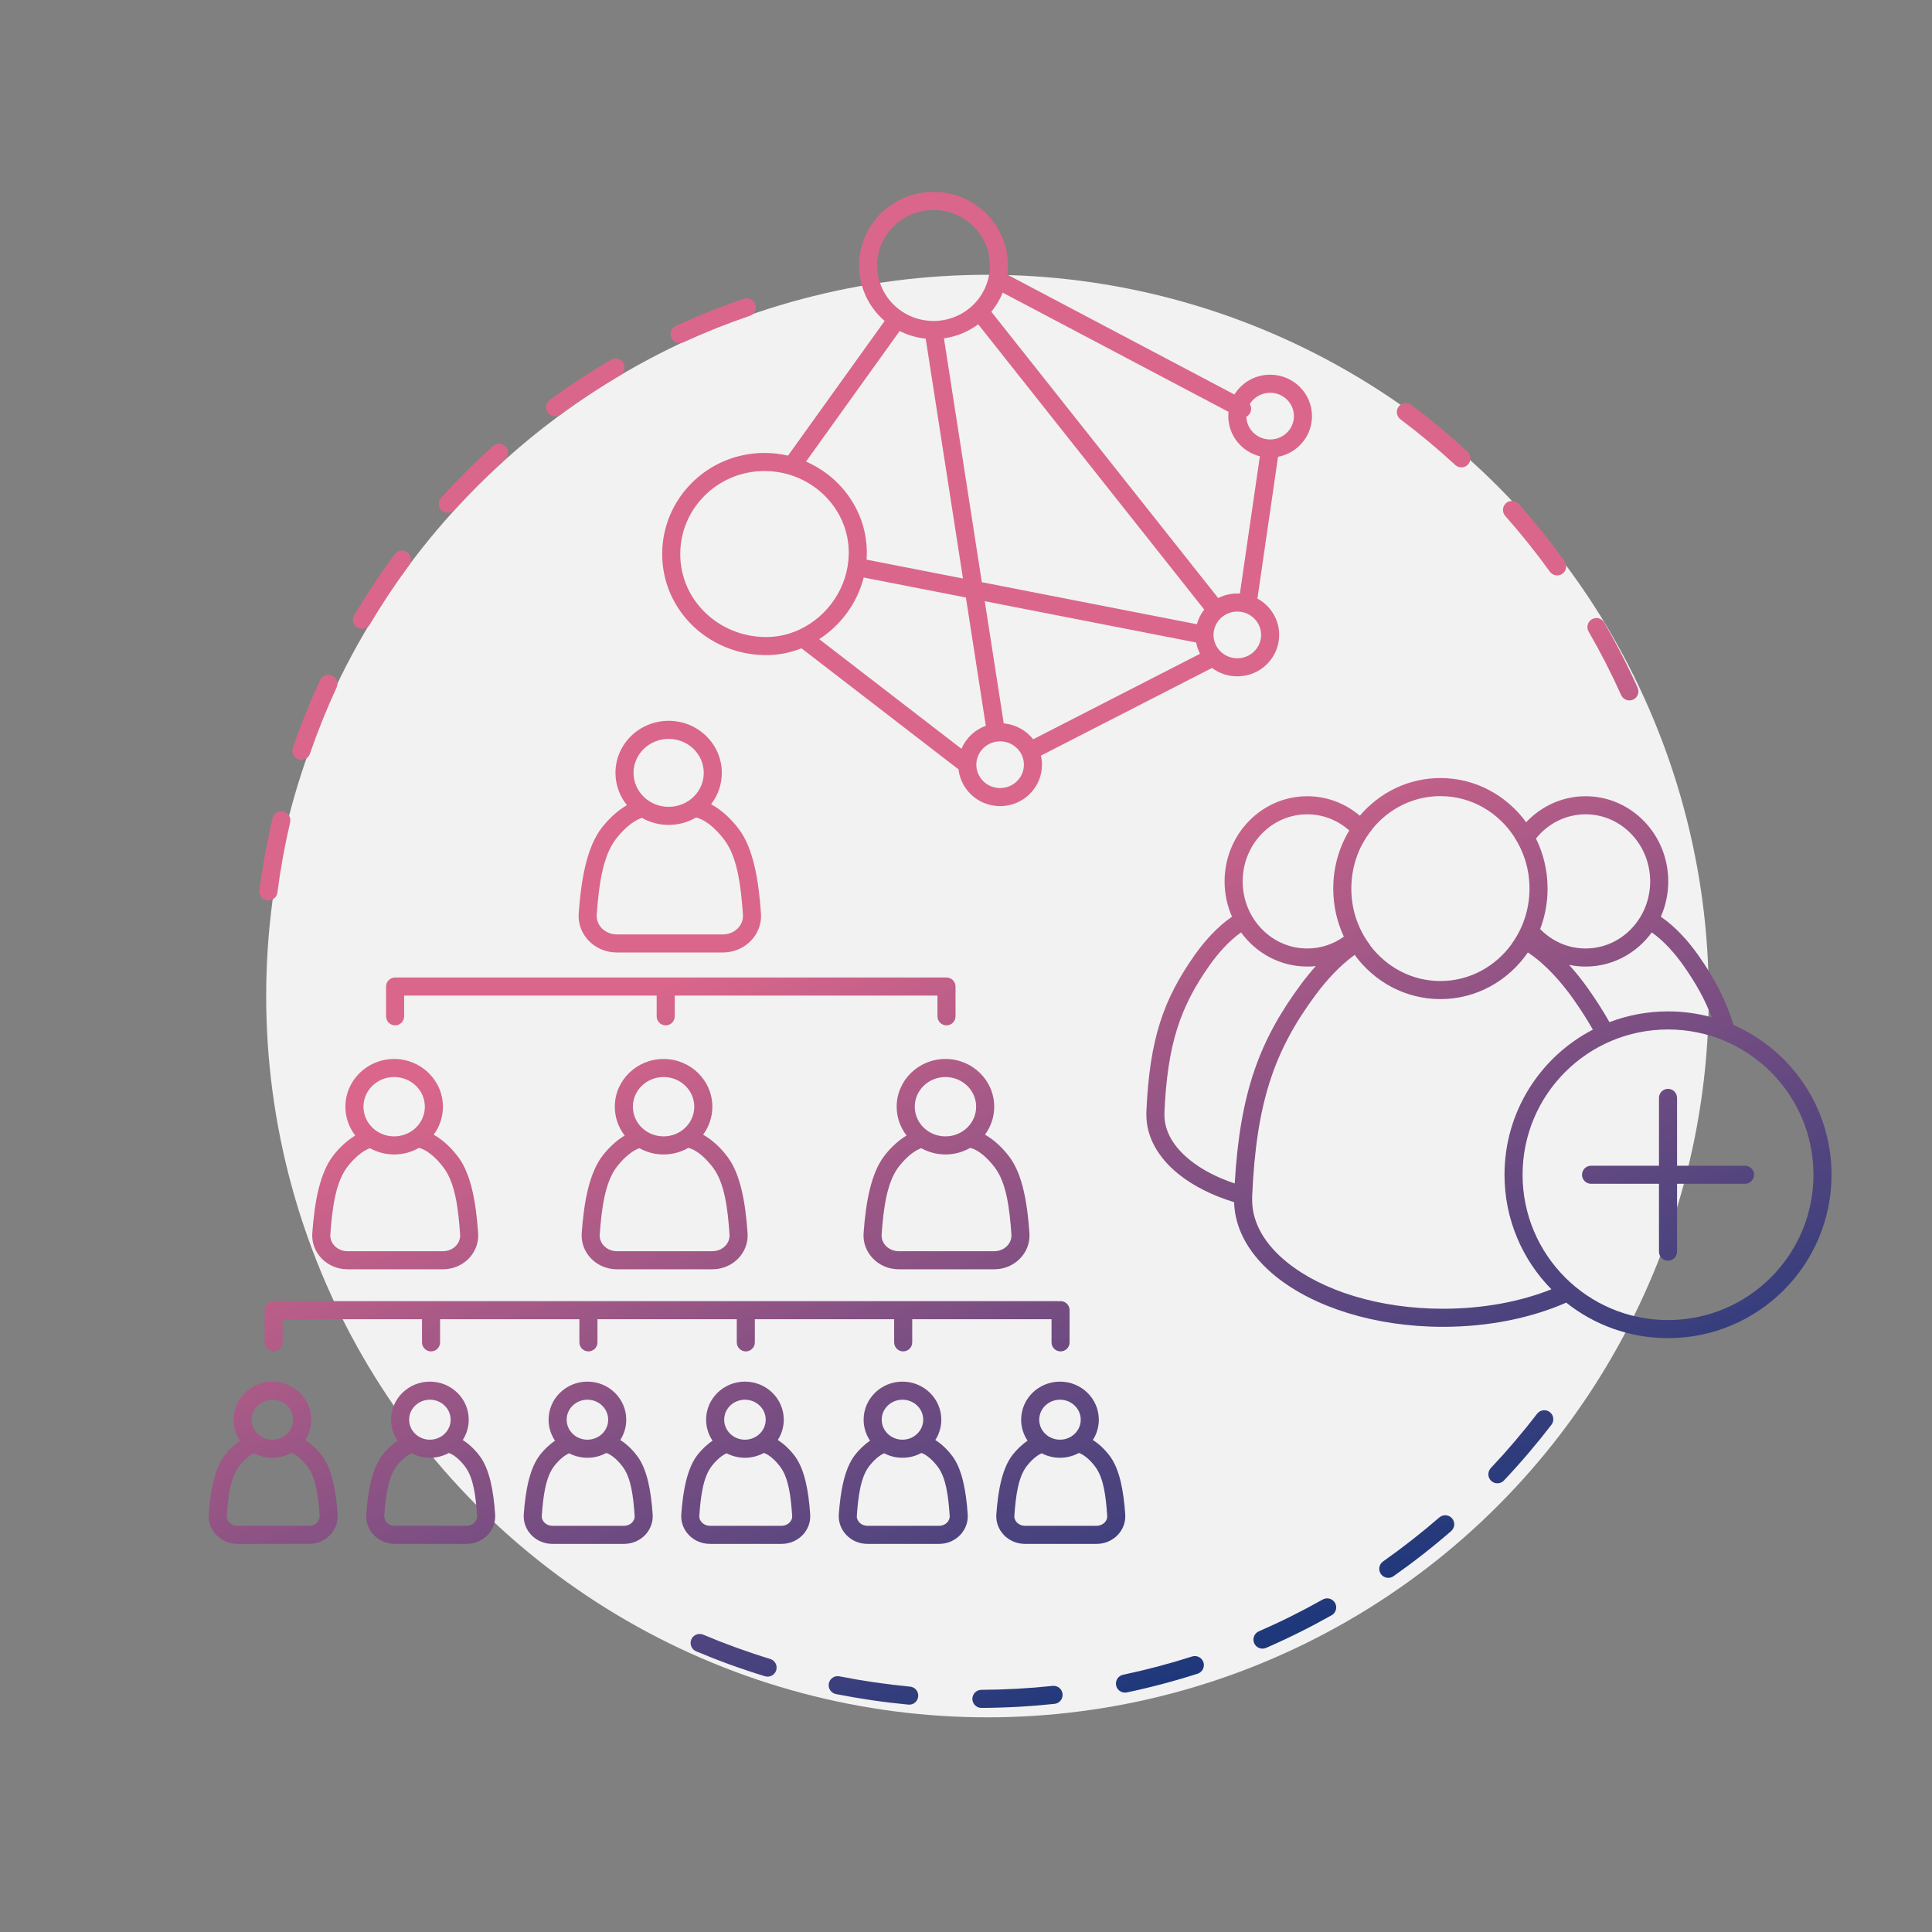<svg width="250" height="250" viewBox="0 0 250 250" fill="none" xmlns="http://www.w3.org/2000/svg">
<rect x="0" y="0" width="250" height="250" fill="#808080" stroke="none"/>
<ellipse cx="127.778" cy="128.889" rx="93.333" ry="93.333" fill="#F2F2F2"/>
<path fill-rule="evenodd" clip-rule="evenodd" d="M127 221.003C130.188 220.987 133.343 220.81 136.456 220.479C137.099 220.411 137.564 219.835 137.495 219.193C137.427 218.551 136.851 218.085 136.209 218.153C133.173 218.476 130.097 218.647 126.989 218.663C126.344 218.667 125.822 219.193 125.825 219.839C125.828 220.484 126.355 221.006 127 221.003ZM108.17 219.211C111.238 219.817 114.364 220.275 117.541 220.577C118.183 220.637 118.755 220.165 118.815 219.523C118.876 218.881 118.405 218.309 117.761 218.248C114.664 217.953 111.616 217.508 108.622 216.916C107.99 216.791 107.374 217.203 107.249 217.837C107.124 218.469 107.536 219.086 108.17 219.211ZM145.812 219C148.92 218.345 151.975 217.536 154.969 216.577C155.583 216.381 155.923 215.722 155.726 215.107C155.529 214.493 154.87 214.153 154.255 214.35C151.337 215.283 148.359 216.073 145.33 216.712C144.697 216.844 144.292 217.466 144.426 218.097C144.559 218.729 145.181 219.134 145.812 219ZM90.078 213.678C92.972 214.897 95.943 215.976 98.983 216.905C99.6 217.095 100.255 216.746 100.443 216.129C100.633 215.512 100.284 214.857 99.668 214.669C96.704 213.763 93.807 212.71 90.986 211.522C90.391 211.272 89.705 211.552 89.454 212.146C89.204 212.741 89.483 213.428 90.078 213.678ZM163.831 213.237C166.734 211.971 169.563 210.56 172.309 209.015C172.871 208.699 173.071 207.985 172.755 207.422C172.438 206.86 171.725 206.66 171.161 206.976C168.484 208.483 165.727 209.859 162.895 211.092C162.303 211.351 162.033 212.041 162.291 212.633C162.549 213.224 163.239 213.494 163.831 213.237ZM180.317 203.96C182.901 202.14 185.391 200.194 187.776 198.125C188.264 197.704 188.317 196.965 187.894 196.476C187.473 195.988 186.734 195.936 186.244 196.359C183.919 198.374 181.49 200.273 178.97 202.048C178.443 202.419 178.316 203.149 178.688 203.678C179.059 204.205 179.79 204.331 180.317 203.96ZM112.587 186.427C112.06 185.647 111.753 184.711 111.753 183.708C111.753 180.997 113.995 178.782 116.777 178.782C119.561 178.782 121.803 180.997 121.803 183.708C121.803 184.674 121.52 185.574 121.03 186.336C121.896 186.88 122.666 187.658 123.231 188.415C124.528 190.15 125.017 193.004 125.221 195.971C125.361 198.012 123.685 199.778 121.512 199.778H112.251C110.073 199.778 108.395 198.002 108.542 195.957C108.761 192.907 109.287 189.987 110.661 188.236C111.169 187.591 111.838 186.928 112.587 186.427ZM92.204 186.427C91.677 185.647 91.37 184.711 91.37 183.708C91.37 180.997 93.611 178.782 96.394 178.782C99.178 178.782 101.42 180.997 101.42 183.708C101.42 184.674 101.136 185.574 100.646 186.336C101.513 186.88 102.283 187.658 102.848 188.415C104.145 190.15 104.634 193.004 104.838 195.971C104.978 198.012 103.302 199.778 101.129 199.778H91.867C89.689 199.778 88.012 198.002 88.159 195.957C88.378 192.907 88.904 189.987 90.278 188.236C90.785 187.591 91.455 186.928 92.204 186.427ZM31.055 186.427C30.527 185.647 30.22 184.711 30.22 183.708C30.22 180.997 32.462 178.782 35.245 178.782C38.029 178.782 40.27 180.997 40.27 183.708C40.27 184.674 39.987 185.574 39.496 186.336C40.363 186.88 41.133 187.658 41.698 188.415C42.995 190.15 43.484 193.004 43.688 195.971C43.829 198.012 42.151 199.778 39.979 199.778H30.717C28.54 199.778 26.862 198.002 27.009 195.957C27.228 192.907 27.755 189.987 29.128 188.236C29.635 187.591 30.305 186.928 31.055 186.427ZM51.438 186.427C50.91 185.647 50.603 184.711 50.603 183.708C50.603 180.997 52.845 178.782 55.628 178.782C58.412 178.782 60.654 180.997 60.654 183.708C60.654 184.674 60.37 185.574 59.88 186.336C60.746 186.88 61.517 187.658 62.081 188.415C63.379 190.15 63.867 193.004 64.072 195.971C64.212 198.012 62.535 199.778 60.362 199.778H51.101C48.923 199.778 47.246 198.002 47.392 195.957C47.611 192.907 48.138 189.987 49.512 188.236C50.018 187.591 50.688 186.928 51.438 186.427ZM71.821 186.427C71.293 185.647 70.986 184.711 70.986 183.708C70.986 180.997 73.228 178.782 76.011 178.782C78.795 178.782 81.037 180.997 81.037 183.708C81.037 184.674 80.753 185.574 80.263 186.336C81.13 186.88 81.9 187.658 82.465 188.415C83.762 190.15 84.25 193.004 84.455 195.971C84.595 198.012 82.918 199.778 80.745 199.778H71.484C69.306 199.778 67.629 198.002 67.775 195.957C67.994 192.907 68.521 189.987 69.895 188.236C70.401 187.591 71.071 186.928 71.821 186.427ZM132.971 186.427C132.443 185.647 132.136 184.711 132.136 183.708C132.136 180.997 134.378 178.782 137.162 178.782C139.944 178.782 142.186 180.997 142.186 183.708C142.186 184.674 141.903 185.574 141.413 186.336C142.28 186.88 143.05 187.658 143.614 188.415C144.911 190.15 145.4 193.004 145.605 195.971C145.746 198.012 144.068 199.778 141.895 199.778H132.634C130.456 199.778 128.779 198.002 128.925 195.957C129.144 192.907 129.671 189.987 131.044 188.236C131.552 187.591 132.221 186.928 132.971 186.427ZM58.071 188.014C57.349 188.409 56.516 188.634 55.628 188.634C54.772 188.634 53.967 188.424 53.262 188.055C53.039 188.145 52.823 188.28 52.616 188.429C52.125 188.783 51.691 189.248 51.352 189.681C50.212 191.134 49.907 193.593 49.725 196.126C49.673 196.855 50.323 197.44 51.101 197.44H60.362C61.138 197.44 61.788 196.861 61.738 196.131C61.568 193.665 61.287 191.258 60.208 189.814C59.862 189.352 59.417 188.854 58.91 188.475C58.645 188.277 58.364 188.104 58.071 188.014ZM37.688 188.014C36.965 188.409 36.133 188.634 35.245 188.634C34.389 188.634 33.583 188.424 32.879 188.055C32.656 188.145 32.44 188.28 32.233 188.429C31.742 188.783 31.308 189.248 30.969 189.681C29.828 191.134 29.524 193.593 29.342 196.126C29.29 196.855 29.939 197.44 30.717 197.44H39.979C40.755 197.44 41.405 196.861 41.355 196.131C41.184 193.665 40.903 191.258 39.824 189.814C39.478 189.352 39.034 188.854 38.527 188.475C38.262 188.277 37.981 188.104 37.688 188.014ZM98.837 188.014C98.115 188.409 97.283 188.634 96.394 188.634C95.539 188.634 94.733 188.424 94.028 188.055C93.806 188.145 93.589 188.28 93.383 188.429C92.892 188.783 92.458 189.248 92.118 189.681C90.978 191.134 90.674 193.593 90.492 196.126C90.439 196.855 91.089 197.44 91.867 197.44H101.129C101.905 197.44 102.554 196.861 102.505 196.131C102.335 193.665 102.054 191.258 100.974 189.814C100.629 189.352 100.183 188.854 99.677 188.475C99.412 188.277 99.131 188.104 98.837 188.014ZM119.22 188.014C118.499 188.409 117.666 188.634 116.777 188.634C115.922 188.634 115.116 188.424 114.412 188.055C114.189 188.145 113.972 188.28 113.766 188.429C113.275 188.783 112.841 189.248 112.502 189.681C111.361 191.134 111.056 193.593 110.875 196.126C110.823 196.855 111.472 197.44 112.251 197.44H121.512C122.288 197.44 122.938 196.861 122.888 196.131C122.718 193.665 122.437 191.258 121.357 189.814C121.012 189.352 120.566 188.854 120.06 188.475C119.795 188.277 119.514 188.104 119.22 188.014ZM139.604 188.014C138.882 188.409 138.049 188.634 137.162 188.634C136.305 188.634 135.499 188.424 134.795 188.055C134.572 188.145 134.355 188.28 134.149 188.429C133.658 188.783 133.224 189.248 132.885 189.681C131.744 191.134 131.441 193.593 131.258 196.126C131.206 196.855 131.855 197.44 132.634 197.44H141.895C142.671 197.44 143.321 196.861 143.271 196.131C143.101 193.665 142.82 191.258 141.74 189.814C141.395 189.352 140.951 188.854 140.443 188.475C140.178 188.277 139.898 188.104 139.604 188.014ZM78.454 188.014C77.732 188.409 76.899 188.634 76.011 188.634C75.155 188.634 74.35 188.424 73.645 188.055C73.422 188.145 73.206 188.28 72.999 188.429C72.509 188.783 72.075 189.248 71.735 189.681C70.595 191.134 70.29 193.593 70.109 196.126C70.056 196.855 70.706 197.44 71.484 197.44H80.745C81.521 197.44 82.171 196.861 82.121 196.131C81.951 193.665 81.67 191.258 80.591 189.814C80.245 189.352 79.8 188.854 79.293 188.475C79.028 188.277 78.748 188.104 78.454 188.014ZM194.613 191.572C196.777 189.277 198.828 186.873 200.756 184.364C201.149 183.853 201.054 183.118 200.542 182.724C200.029 182.331 199.294 182.428 198.901 182.939C197.022 185.385 195.022 187.73 192.911 189.967C192.469 190.437 192.49 191.177 192.959 191.62C193.428 192.064 194.171 192.042 194.613 191.572ZM99.082 183.708C99.082 185.146 97.87 186.295 96.394 186.295C94.919 186.295 93.709 185.146 93.709 183.708C93.709 182.272 94.919 181.121 96.394 181.121C97.87 181.121 99.082 182.272 99.082 183.708ZM119.464 183.708C119.464 185.146 118.253 186.295 116.777 186.295C115.303 186.295 114.092 185.146 114.092 183.708C114.092 182.272 115.303 181.121 116.777 181.121C118.253 181.121 119.464 182.272 119.464 183.708ZM37.931 183.708C37.931 185.146 36.72 186.295 35.245 186.295C33.77 186.295 32.559 185.146 32.559 183.708C32.559 182.272 33.77 181.121 35.245 181.121C36.72 181.121 37.931 182.272 37.931 183.708ZM139.847 183.708C139.847 185.146 138.636 186.295 137.162 186.295C135.686 186.295 134.475 185.146 134.475 183.708C134.475 182.272 135.686 181.121 137.162 181.121C138.636 181.121 139.847 182.272 139.847 183.708ZM78.698 183.708C78.698 185.146 77.487 186.295 76.011 186.295C74.536 186.295 73.326 185.146 73.326 183.708C73.326 182.272 74.536 181.121 76.011 181.121C77.487 181.121 78.698 182.272 78.698 183.708ZM58.314 183.708C58.314 185.146 57.104 186.295 55.628 186.295C54.153 186.295 52.942 185.146 52.942 183.708C52.942 182.272 54.153 181.121 55.628 181.121C57.104 181.121 58.314 182.272 58.314 183.708ZM35.411 168.366H136.846C136.912 168.366 136.978 168.372 137.041 168.382C137.104 168.372 137.17 168.366 137.236 168.366C137.881 168.366 138.405 168.89 138.405 169.535V173.701C138.405 174.346 137.881 174.87 137.236 174.87C136.591 174.87 136.067 174.346 136.067 173.701V170.705H118.041V173.701C118.041 174.346 117.517 174.87 116.872 174.87C116.227 174.87 115.702 174.346 115.702 173.701V170.705H97.676V173.701C97.676 174.346 97.152 174.87 96.507 174.87C95.862 174.87 95.338 174.346 95.338 173.701V170.705H77.311V173.701C77.311 174.346 76.787 174.87 76.141 174.87C75.496 174.87 74.972 174.346 74.972 173.701V170.705H56.946V173.701C56.946 174.346 56.422 174.87 55.776 174.87C55.131 174.87 54.607 174.346 54.607 173.701V170.705H36.581V173.701C36.581 174.346 36.057 174.87 35.411 174.87C34.766 174.87 34.242 174.346 34.242 173.701V169.535V169.528V169.52L34.242 169.513L34.242 169.504L34.242 169.497L34.242 169.49L34.243 169.483L34.243 169.475L34.243 169.468L34.244 169.461L34.244 169.452L34.245 169.445L34.245 169.438L34.246 169.43L34.247 169.423L34.248 169.416L34.248 169.409L34.249 169.4L34.25 169.393L34.251 169.386L34.252 169.379L34.253 169.372L34.254 169.364L34.255 169.357L34.256 169.35L34.257 169.343L34.259 169.336L34.26 169.329L34.261 169.322L34.263 169.315L34.264 169.308L34.265 169.299L34.267 169.292L34.268 169.285L34.27 169.278L34.272 169.271L34.273 169.264L34.275 169.257L34.277 169.25L34.278 169.243L34.28 169.236L34.282 169.229L34.284 169.222L34.286 169.215L34.288 169.208L34.29 169.201L34.292 169.195L34.294 169.188L34.296 169.181L34.298 169.174L34.301 169.167L34.303 169.16L34.305 169.153C34.463 168.698 34.895 168.369 35.403 168.366H35.411ZM159.422 118.622C158.805 117.231 158.462 115.684 158.462 114.053C158.462 107.956 163.26 103.033 169.156 103.033C171.739 103.033 174.111 103.978 175.96 105.553C178.504 102.564 182.235 100.679 186.388 100.679C190.92 100.679 194.952 102.924 197.483 106.401C199.429 104.324 202.16 103.033 205.177 103.033C211.072 103.033 215.87 107.956 215.87 114.053C215.87 115.684 215.527 117.231 214.91 118.622C216.815 119.915 218.505 121.828 219.759 123.608C221.822 126.541 223.31 129.319 224.323 132.64C231.786 135.907 236.999 143.353 236.999 152.014C236.999 163.688 227.528 173.154 215.841 173.154C210.86 173.154 206.282 171.435 202.667 168.559C198.214 170.52 192.698 171.69 186.721 171.69C177.845 171.69 169.989 169.111 165.115 165.193C161.757 162.493 159.789 159.15 159.692 155.559C156.849 154.695 154.393 153.446 152.519 151.939C149.858 149.802 148.34 147.133 148.34 144.279V143.916L148.341 143.865C148.753 134.349 150.594 129.264 154.574 123.608C155.827 121.828 157.518 119.915 159.422 118.622ZM234.661 152.014C234.661 162.398 226.235 170.816 215.841 170.816C205.447 170.816 197.021 162.398 197.021 152.014C197.021 141.63 205.447 133.212 215.841 133.212C226.235 133.212 234.661 141.63 234.661 152.014ZM197.706 123.247C195.192 126.902 191.056 129.284 186.388 129.284C181.854 129.284 177.824 127.038 175.293 123.561C173.317 124.985 171.563 126.948 170.215 128.771C164.941 135.907 162.563 142.536 162.028 154.823V155.282C162.028 158.318 163.752 161.095 166.581 163.37C171.119 167.018 178.456 169.351 186.721 169.351C191.921 169.351 196.752 168.428 200.752 166.834C196.998 163.02 194.682 157.787 194.682 152.014C194.682 143.842 199.324 136.752 206.116 133.233C205.367 131.917 204.529 130.617 203.598 129.292C202.076 127.131 200.029 124.786 197.706 123.247ZM80.834 146.936C80.032 145.899 79.556 144.606 79.556 143.208C79.556 139.805 82.373 137.03 85.867 137.03C89.36 137.03 92.177 139.805 92.177 143.208C92.177 144.558 91.734 145.809 90.981 146.827C92.236 147.524 93.358 148.644 94.159 149.716C95.852 151.983 96.469 155.712 96.736 159.584C96.907 162.084 94.842 164.244 92.178 164.244H79.83C77.16 164.244 75.094 162.076 75.274 159.567C75.56 155.587 76.225 151.772 78.018 149.485C78.746 148.558 79.733 147.592 80.834 146.936ZM117.309 146.936C116.506 145.899 116.03 144.606 116.03 143.208C116.03 139.805 118.847 137.03 122.341 137.03C125.835 137.03 128.651 139.805 128.651 143.208C128.651 144.558 128.208 145.809 127.455 146.827C128.71 147.524 129.832 148.644 130.633 149.716C132.326 151.983 132.943 155.712 133.209 159.584C133.381 162.084 131.316 164.244 128.652 164.244H116.304C113.634 164.244 111.568 162.076 111.748 159.567C112.034 155.587 112.699 151.772 114.492 149.485C115.219 148.558 116.207 147.592 117.309 146.936ZM45.971 146.936C45.169 145.899 44.694 144.606 44.694 143.208C44.694 139.805 47.511 137.03 51.004 137.03C54.497 137.03 57.314 139.805 57.314 143.208C57.314 144.558 56.871 145.809 56.118 146.827C57.373 147.524 58.494 148.644 59.295 149.716C60.989 151.983 61.605 155.712 61.872 159.584C62.045 162.084 59.979 164.244 57.315 164.244H44.967C42.297 164.244 40.231 162.076 40.411 159.567C40.697 155.587 41.362 151.772 43.155 149.485C43.883 148.558 44.87 147.592 45.971 146.936ZM214.672 150.844V142.065C214.672 141.42 215.196 140.896 215.841 140.896C216.486 140.896 217.01 141.42 217.01 142.065V150.844H225.799C226.444 150.844 226.968 151.369 226.968 152.014C226.968 152.659 226.444 153.183 225.799 153.183H217.01V161.962C217.01 162.607 216.486 163.131 215.841 163.131C215.196 163.131 214.672 162.607 214.672 161.962V153.183H205.883C205.238 153.183 204.713 152.659 204.713 152.014C204.713 151.369 205.238 150.844 205.883 150.844H214.672ZM89.07 148.533C88.132 149.075 87.037 149.386 85.867 149.386C84.73 149.386 83.665 149.092 82.746 148.579C82.356 148.707 81.979 148.927 81.622 149.185C80.938 149.678 80.332 150.326 79.859 150.93C78.299 152.919 77.856 156.273 77.607 159.735C77.522 160.929 78.559 161.906 79.83 161.906H92.178C93.445 161.906 94.483 160.935 94.402 159.744C94.17 156.373 93.759 153.09 92.285 151.116C91.803 150.471 91.182 149.779 90.476 149.251C90.035 148.922 89.563 148.649 89.07 148.533ZM54.207 148.533C53.269 149.075 52.174 149.386 51.004 149.386C49.867 149.386 48.803 149.092 47.883 148.579C47.493 148.707 47.116 148.927 46.759 149.185C46.075 149.678 45.469 150.326 44.996 150.93C43.436 152.919 42.993 156.273 42.744 159.735C42.659 160.929 43.697 161.906 44.967 161.906H57.315C58.582 161.906 59.621 160.935 59.539 159.744C59.306 156.373 58.897 153.09 57.422 151.116C56.94 150.471 56.319 149.779 55.613 149.251C55.172 148.922 54.7 148.649 54.207 148.533ZM125.544 148.533C124.605 149.075 123.51 149.386 122.341 149.386C121.204 149.386 120.139 149.092 119.22 148.579C118.831 148.707 118.453 148.927 118.096 149.185C117.411 149.678 116.806 150.326 116.333 150.93C114.773 152.919 114.329 156.273 114.082 159.735C113.996 160.929 115.033 161.906 116.304 161.906H128.652C129.919 161.906 130.957 160.935 130.876 159.744C130.642 156.373 130.233 153.09 128.759 151.116C128.277 150.471 127.656 149.779 126.951 149.251C126.509 148.922 126.037 148.649 125.544 148.533ZM160.593 120.656C158.978 121.788 157.557 123.434 156.488 124.954C152.757 130.255 151.068 135.032 150.678 143.943V144.279C150.678 146.474 151.939 148.472 153.984 150.116C155.522 151.353 157.497 152.385 159.772 153.138C160.471 141.239 163.028 134.562 168.335 127.38C168.912 126.598 169.559 125.796 170.263 125.014C169.899 125.052 169.529 125.072 169.156 125.072C165.658 125.072 162.545 123.339 160.593 120.656ZM89.838 143.208C89.838 145.337 88.052 147.047 85.867 147.047C83.682 147.047 81.895 145.337 81.895 143.208C81.895 141.079 83.682 139.368 85.867 139.368C88.052 139.368 89.838 141.079 89.838 143.208ZM54.975 143.208C54.975 145.337 53.189 147.047 51.004 147.047C48.819 147.047 47.032 145.337 47.032 143.208C47.032 141.079 48.819 139.368 51.004 139.368C53.189 139.368 54.975 141.079 54.975 143.208ZM126.313 143.208C126.313 145.337 124.526 147.047 122.341 147.047C120.156 147.047 118.37 145.337 118.37 143.208C118.37 141.079 120.156 139.368 122.341 139.368C124.526 139.368 126.313 141.079 126.313 143.208ZM84.973 128.827H52.296V131.513C52.296 132.158 51.772 132.682 51.126 132.682C50.481 132.682 49.957 132.158 49.957 131.513V127.658C49.957 127.011 50.48 126.489 51.126 126.489H122.476C123.122 126.489 123.645 127.011 123.645 127.658V131.513C123.645 132.158 123.121 132.682 122.476 132.682C121.831 132.682 121.307 132.158 121.307 131.513V128.827H87.312V131.513C87.312 132.158 86.788 132.682 86.143 132.682C85.497 132.682 84.973 132.158 84.973 131.513V128.827ZM213.74 120.656C211.788 123.339 208.675 125.072 205.177 125.072C204.445 125.072 203.73 124.996 203.038 124.851C203.956 125.862 204.788 126.921 205.51 127.946C206.532 129.399 207.448 130.824 208.265 132.269C210.616 131.368 213.171 130.873 215.841 130.873C217.8 130.873 219.696 131.139 221.496 131.636C220.598 129.275 219.398 127.16 217.845 124.954C216.775 123.434 215.355 121.788 213.74 120.656ZM197.112 119.362C197.314 118.835 197.48 118.289 197.608 117.728L197.609 117.731C197.777 116.993 197.878 116.229 197.907 115.445L197.913 115.247L197.916 115.059L197.914 114.816L197.913 114.745C197.889 113.485 197.678 112.273 197.307 111.137L197.306 111.143C196.984 110.164 196.543 109.243 195.999 108.396L196.006 108.384C193.944 105.153 190.41 103.018 186.388 103.018C182.851 103.018 179.691 104.668 177.579 107.264L177.589 107.278C177.058 107.926 176.593 108.635 176.203 109.391L176.198 109.383C175.43 110.884 174.962 112.574 174.875 114.367L174.87 114.51L174.864 114.698L174.861 114.827L174.86 114.982L174.861 115.151L174.864 115.295L174.865 115.366C174.91 116.808 175.2 118.186 175.693 119.456L175.697 119.451C176.008 120.244 176.399 120.996 176.86 121.694C177.007 121.918 177.162 122.136 177.323 122.349L177.309 122.355C179.419 125.148 182.697 126.945 186.388 126.945C190.171 126.945 193.523 125.056 195.622 122.144L195.608 122.138C195.85 121.806 196.076 121.459 196.284 121.101L196.371 120.945L196.44 120.823L196.51 120.691L196.571 120.574L196.614 120.49L196.683 120.35L196.739 120.235L196.783 120.143L196.858 119.978L196.933 119.804L197.006 119.629L197.066 119.483L197.112 119.362ZM81.124 104.185C80.195 103.036 79.641 101.584 79.641 100.008C79.641 96.297 82.714 93.274 86.523 93.274C90.332 93.274 93.404 96.297 93.404 100.008C93.404 101.532 92.887 102.939 92.013 104.07C93.443 104.826 94.725 106.102 95.633 107.317C97.5 109.819 98.175 113.94 98.469 118.213C98.657 120.919 96.418 123.253 93.536 123.253L79.815 123.252C76.926 123.252 74.689 120.909 74.883 118.196C75.198 113.802 75.925 109.587 77.904 107.065C78.732 106.01 79.864 104.907 81.124 104.185ZM199.296 120.217C200.804 121.772 202.881 122.733 205.177 122.733C209.802 122.733 213.532 118.836 213.532 114.053C213.532 109.269 209.802 105.372 205.177 105.372C202.591 105.372 200.285 106.591 198.755 108.503C199.713 110.447 200.254 112.648 200.254 114.982C200.254 116.83 199.916 118.596 199.296 120.217ZM174.59 107.46C173.131 106.159 171.234 105.372 169.156 105.372C164.531 105.372 160.801 109.269 160.801 114.053C160.801 118.836 164.531 122.733 169.156 122.733C170.918 122.733 172.551 122.167 173.897 121.201C173.015 119.321 172.521 117.211 172.521 114.982C172.521 112.22 173.279 109.644 174.59 107.46ZM90.06 105.787C89.027 106.394 87.818 106.743 86.523 106.743C85.264 106.743 84.085 106.413 83.071 105.836C82.605 105.979 82.155 106.238 81.731 106.544C80.96 107.1 80.278 107.829 79.745 108.508C77.999 110.734 77.494 114.487 77.216 118.363C77.116 119.761 78.326 120.913 79.815 120.913L93.536 120.914C95.021 120.914 96.233 119.769 96.136 118.374C95.876 114.599 95.409 110.927 93.758 108.717C93.217 107.991 92.517 107.213 91.723 106.619C91.203 106.231 90.644 105.913 90.06 105.787ZM35.265 105.884C34.552 108.932 33.986 112.04 33.575 115.203C33.492 115.843 33.944 116.43 34.585 116.513C35.225 116.596 35.812 116.144 35.895 115.504C36.295 112.42 36.847 109.389 37.543 106.417C37.69 105.789 37.299 105.159 36.67 105.012C36.042 104.865 35.412 105.255 35.265 105.884ZM91.065 100.008C91.065 102.445 89.024 104.404 86.523 104.404C84.023 104.404 81.981 102.445 81.981 100.008C81.981 97.572 84.023 95.613 86.523 95.613C89.024 95.613 91.065 97.572 91.065 100.008ZM114.471 41.531C112.446 39.785 111.167 37.216 111.167 34.354C111.167 29.101 115.473 24.835 120.797 24.835C126.12 24.835 130.426 29.101 130.426 34.354C130.426 34.756 130.401 35.153 130.352 35.542L159.734 51.048C160.686 49.512 162.397 48.485 164.355 48.485C167.351 48.485 169.771 50.889 169.771 53.846C169.771 56.456 167.884 58.636 165.379 59.11L162.711 77.457C164.389 78.368 165.524 80.134 165.524 82.159C165.524 85.115 163.104 87.52 160.108 87.52C158.878 87.52 157.744 87.114 156.836 86.432L134.701 97.775C134.787 98.154 134.832 98.549 134.832 98.954C134.832 101.91 132.412 104.314 129.416 104.314C126.626 104.314 124.334 102.229 124.033 99.555L103.712 83.892C102.205 84.489 100.58 84.804 98.903 84.772C91.595 84.636 85.686 78.906 85.686 71.692C85.686 64.472 91.609 58.611 98.925 58.611C99.971 58.611 100.991 58.731 101.971 58.958L114.471 41.531ZM132.185 97.636C131.687 96.626 130.631 95.932 129.416 95.932C129.31 95.932 129.205 95.937 129.102 95.948C129.09 95.95 129.078 95.952 129.066 95.954C129.028 95.96 128.991 95.964 128.955 95.966C127.476 96.184 126.338 97.435 126.338 98.954C126.338 100.626 127.721 101.975 129.416 101.975C131.11 101.975 132.493 100.626 132.493 98.954C132.493 98.523 132.402 98.114 132.237 97.745C132.233 97.739 132.23 97.733 132.228 97.728C132.212 97.698 132.198 97.667 132.185 97.636ZM41.426 87.997C40.106 90.848 38.924 93.78 37.89 96.784C37.679 97.394 38.004 98.06 38.615 98.27C39.225 98.48 39.891 98.156 40.101 97.545C41.11 94.617 42.262 91.759 43.549 88.98C43.82 88.394 43.565 87.698 42.979 87.427C42.394 87.156 41.698 87.411 41.426 87.997ZM111.763 74.731C110.916 78.06 108.792 80.905 106.007 82.707L124.413 96.895C124.993 95.516 126.138 94.427 127.565 93.914L124.987 77.316L111.763 74.731ZM154.782 83.14L127.428 77.793L129.885 93.613C131.432 93.744 132.791 94.519 133.692 95.663L155.284 84.599C155.05 84.146 154.879 83.656 154.782 83.14ZM211.91 88.986C210.61 86.097 209.168 83.284 207.591 80.556C207.27 79.997 206.553 79.806 205.995 80.129C205.436 80.452 205.245 81.168 205.566 81.726C207.104 84.387 208.511 87.129 209.777 89.945C210.041 90.534 210.735 90.797 211.323 90.532C211.911 90.267 212.174 89.574 211.91 88.986ZM157.902 84.265C158.461 84.83 159.244 85.181 160.108 85.181C161.803 85.181 163.186 83.832 163.186 82.159C163.186 80.486 161.803 79.138 160.108 79.138C159.367 79.138 158.687 79.395 158.156 79.823C158.139 79.838 158.122 79.853 158.104 79.867C158.1 79.871 158.096 79.874 158.091 79.877C157.446 80.427 157.036 81.236 157.03 82.141C157.03 82.153 157.03 82.164 157.03 82.175C157.035 82.945 157.333 83.646 157.817 84.177C157.847 84.205 157.875 84.234 157.902 84.265ZM102.055 61.397C101.06 61.106 100.01 60.95 98.925 60.95C92.911 60.95 88.025 65.755 88.025 71.692C88.025 77.635 92.927 82.321 98.948 82.434C100.47 82.462 101.941 82.141 103.283 81.544C103.355 81.501 103.432 81.466 103.511 81.439C107.131 79.725 109.762 75.98 109.827 71.675C109.897 66.857 106.627 62.791 102.176 61.434C102.135 61.424 102.094 61.412 102.055 61.397ZM51.077 71.725C49.204 74.259 47.454 76.892 45.838 79.616C45.509 80.171 45.692 80.889 46.248 81.219C46.803 81.548 47.521 81.364 47.85 80.809C49.426 78.153 51.131 75.586 52.957 73.116C53.341 72.597 53.231 71.864 52.712 71.48C52.193 71.097 51.46 71.206 51.077 71.725ZM126.58 41.966C125.309 42.91 123.796 43.551 122.147 43.78L127.048 75.335L154.875 80.775C155.063 80.075 155.39 79.432 155.826 78.876L126.58 41.966ZM129.749 37.868C129.386 38.77 128.889 39.604 128.28 40.345L157.633 77.39C158.374 77.012 159.216 76.799 160.108 76.799C160.22 76.799 160.33 76.802 160.441 76.809L163.026 59.044C160.674 58.457 158.939 56.349 158.939 53.846C158.939 53.657 158.949 53.472 158.967 53.289L129.749 37.868ZM116.416 42.833L104.298 59.727C108.969 61.764 112.244 66.367 112.165 71.709V71.71C112.162 71.948 112.152 72.185 112.136 72.42L124.607 74.858L119.786 43.821C118.583 43.697 117.446 43.354 116.416 42.833ZM202.447 72.605C200.599 70.042 198.623 67.575 196.529 65.212C196.1 64.729 195.361 64.685 194.877 65.113C194.395 65.541 194.35 66.281 194.779 66.764C196.821 69.068 198.748 71.474 200.549 73.974C200.927 74.497 201.658 74.616 202.182 74.238C202.707 73.861 202.825 73.129 202.447 72.605ZM63.797 57.724C61.45 59.835 59.209 62.065 57.084 64.404C56.65 64.882 56.685 65.622 57.163 66.056C57.641 66.49 58.381 66.455 58.815 65.977C60.887 63.696 63.073 61.522 65.361 59.463C65.841 59.031 65.88 58.291 65.448 57.811C65.016 57.331 64.276 57.292 63.797 57.724ZM189.898 58.45C187.58 56.312 185.153 54.288 182.623 52.389C182.106 52.001 181.372 52.105 180.984 52.622C180.596 53.138 180.702 53.872 181.218 54.259C183.684 56.111 186.052 58.085 188.313 60.17C188.788 60.607 189.527 60.577 189.966 60.103C190.403 59.628 190.373 58.888 189.898 58.45ZM161.279 53.925C161.322 55.561 162.687 56.867 164.355 56.867C166.05 56.867 167.433 55.519 167.433 53.846C167.433 52.172 166.05 50.824 164.355 50.824C163.241 50.824 162.262 51.407 161.721 52.281C161.932 52.621 161.96 53.061 161.761 53.44C161.648 53.654 161.478 53.819 161.279 53.925ZM79.058 46.547C76.331 48.15 73.691 49.888 71.146 51.752C70.625 52.133 70.512 52.865 70.893 53.386C71.275 53.907 72.007 54.02 72.528 53.639C75.01 51.821 77.585 50.127 80.243 48.564C80.8 48.237 80.986 47.52 80.659 46.963C80.332 46.407 79.615 46.221 79.058 46.547ZM96.252 38.66C93.252 39.683 90.316 40.855 87.455 42.167C86.869 42.437 86.611 43.132 86.88 43.718C87.149 44.305 87.844 44.563 88.431 44.293C91.22 43.014 94.083 41.871 97.009 40.874C97.618 40.665 97.946 40 97.738 39.389C97.53 38.778 96.864 38.451 96.252 38.66ZM125.956 39.426C127.272 38.128 128.088 36.336 128.088 34.354C128.088 30.384 124.819 27.174 120.797 27.174C116.775 27.174 113.506 30.384 113.506 34.354C113.506 36.829 114.776 39.008 116.709 40.299C116.723 40.308 116.738 40.318 116.752 40.328C117.906 41.087 119.292 41.53 120.781 41.533C120.792 41.533 120.802 41.533 120.814 41.533C122.792 41.529 124.587 40.748 125.898 39.483C125.916 39.464 125.936 39.445 125.956 39.426Z" fill="url(#paint0_linear)"/>
<defs>
<linearGradient id="paint0_linear" x1="113.588" y1="114.979" x2="160.463" y2="224.497" gradientUnits="userSpaceOnUse">
<stop stop-color="#DB668B"/>
<stop offset="1" stop-color="#0D3479"/>
</linearGradient>
</defs>
</svg>
